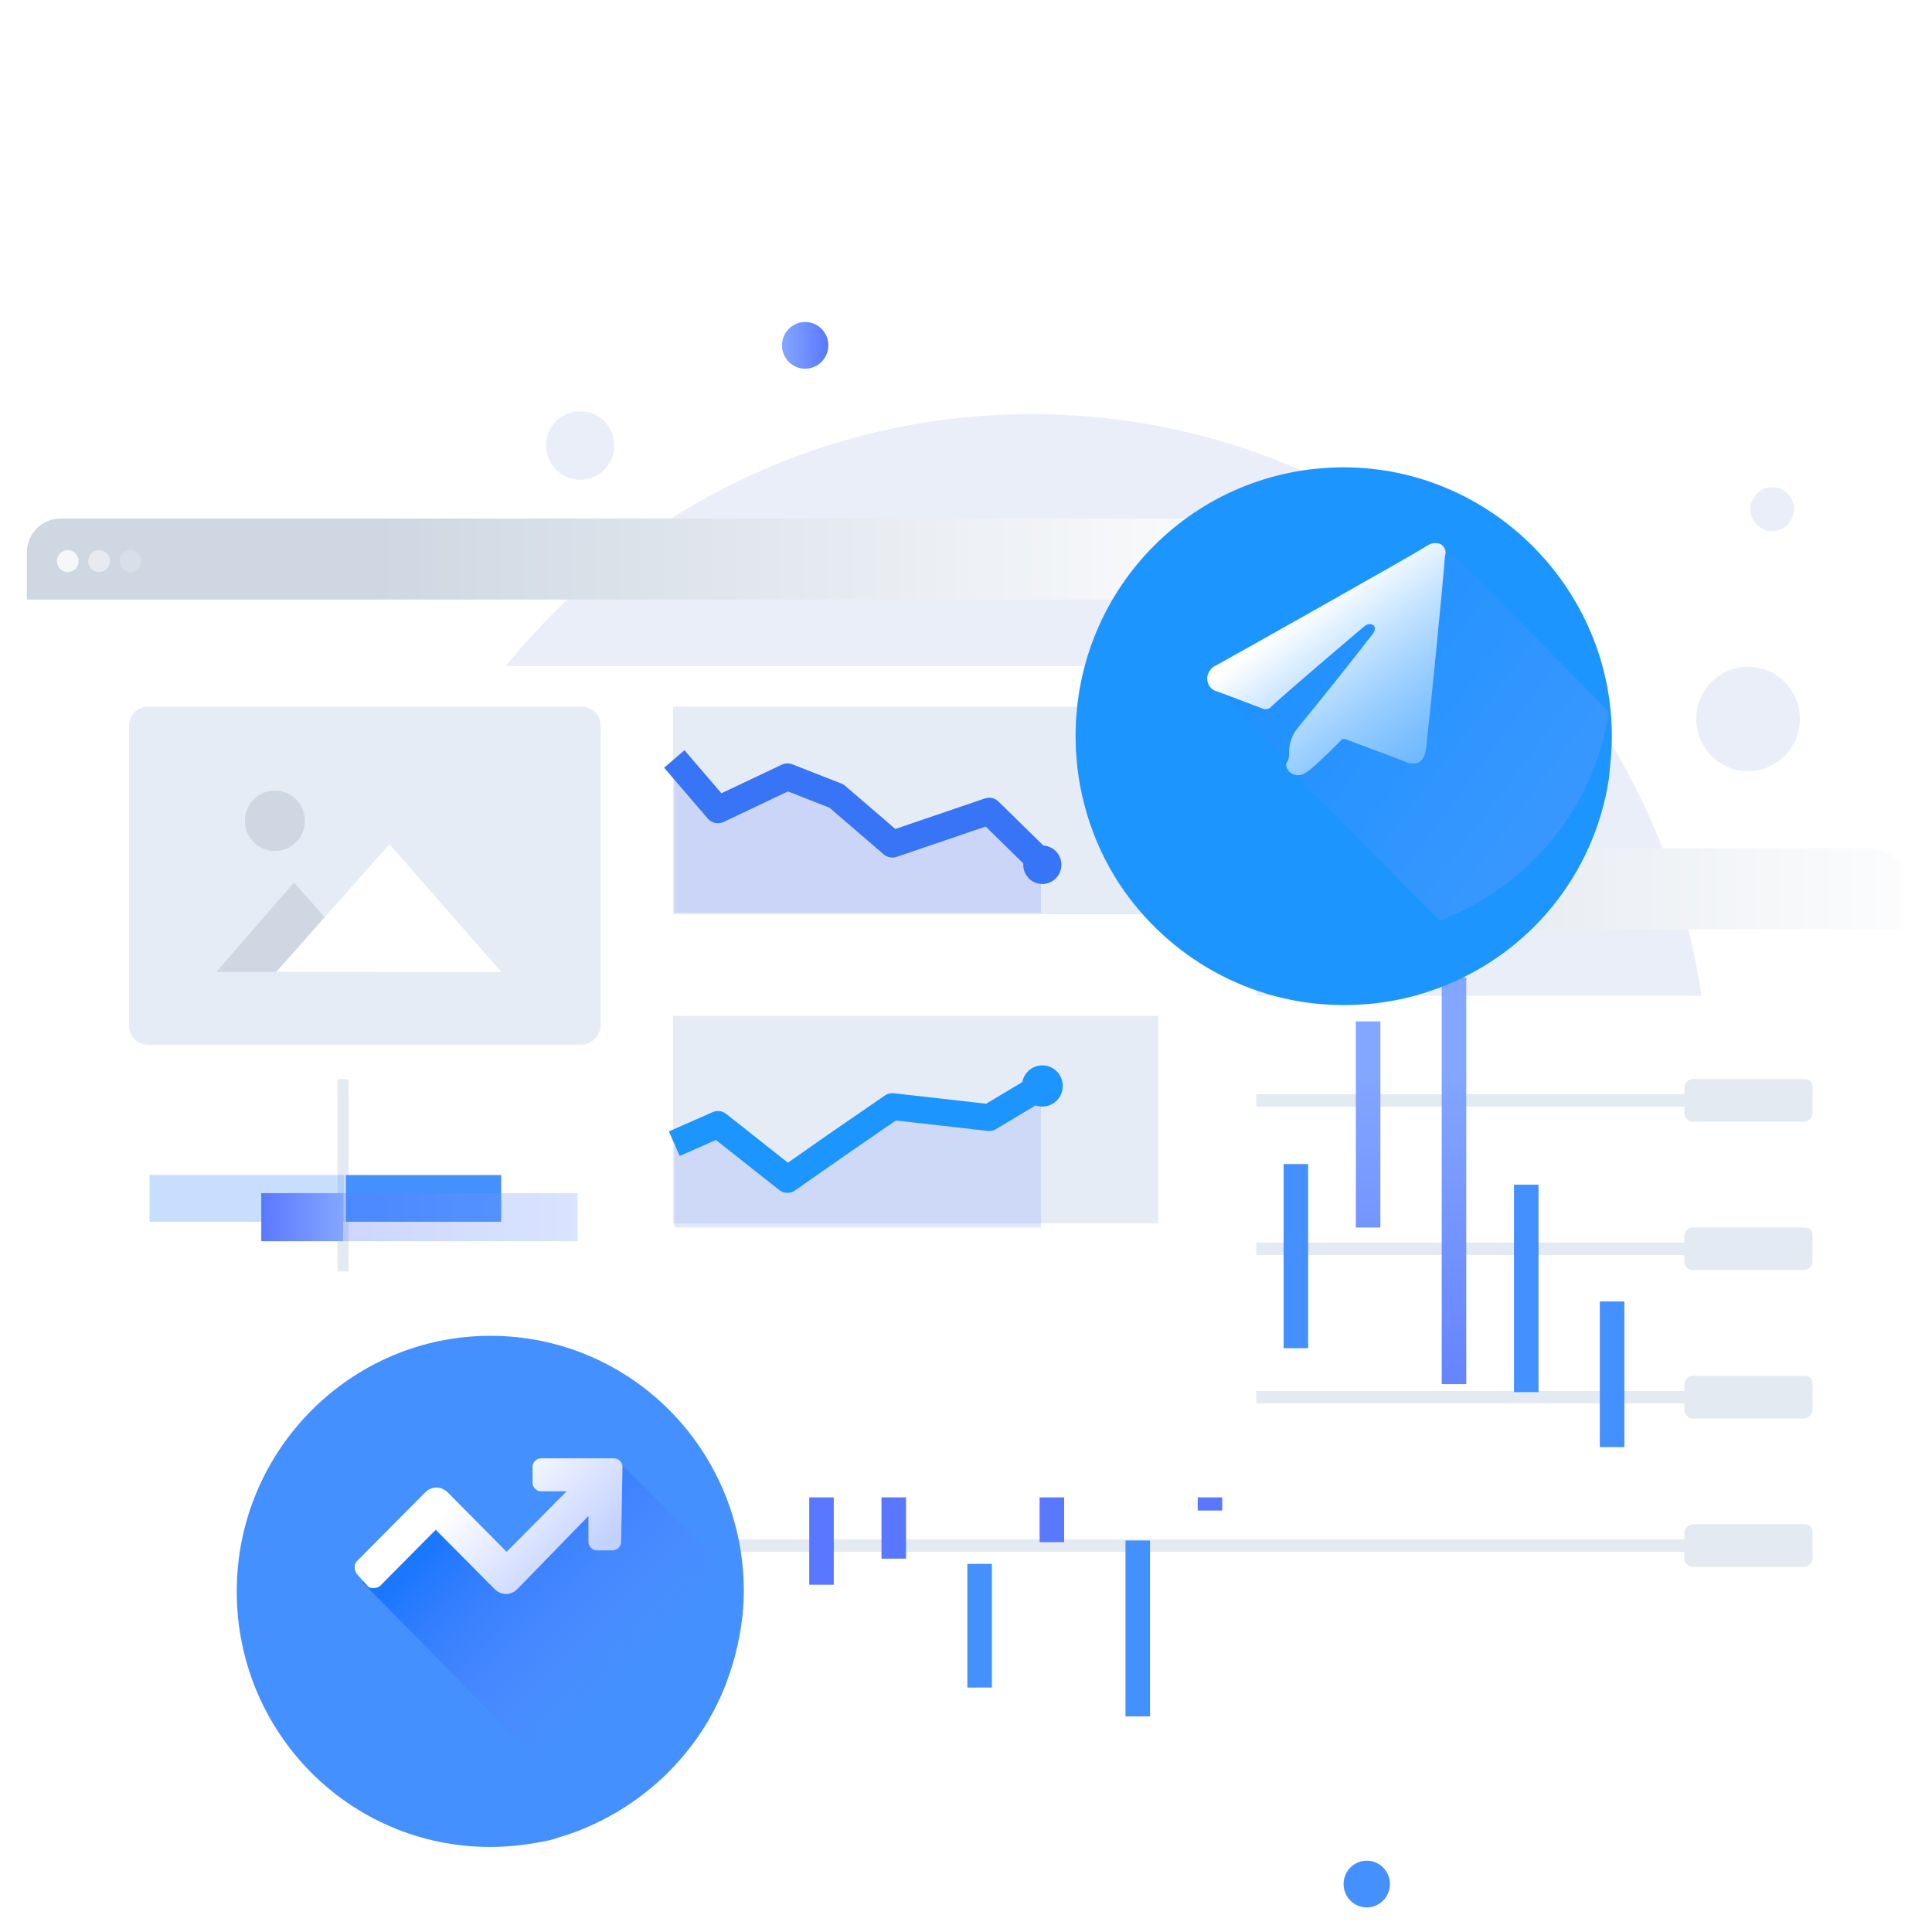 <svg width="144" height="144" viewBox="0 0 144 144" fill="none" xmlns="http://www.w3.org/2000/svg">
<g clip-path="url(#clip0_321_36774)">
<path d="M76.877 132.661C104.764 132.661 127.37 109.872 127.37 81.761C127.37 53.65 104.764 30.862 76.877 30.862C48.99 30.862 26.383 53.65 26.383 81.761C26.383 109.872 48.99 132.661 76.877 132.661Z" fill="#EAEEF9"/>
<g filter="url(#filter0_d_321_36774)">
<path d="M139.359 63.225C140.781 63.225 141.898 64.351 141.898 65.785V122.625C141.898 124.058 140.781 125.185 139.359 125.185H52.798C51.376 125.185 50.258 124.058 50.258 122.625V65.785C50.258 64.351 51.376 63.225 52.798 63.225H139.359Z" fill="white"/>
</g>
<path d="M142 65.785V69.267H50.258V65.785C50.258 64.351 51.376 63.225 52.798 63.225H139.359C140.781 63.225 142 64.351 142 65.785Z" fill="url(#paint0_linear_321_36774)"/>
<path opacity="0.8" d="M53.306 67.116C53.755 67.116 54.119 66.75 54.119 66.297C54.119 65.845 53.755 65.478 53.306 65.478C52.857 65.478 52.493 65.845 52.493 66.297C52.493 66.75 52.857 67.116 53.306 67.116Z" fill="white"/>
<path opacity="0.5" d="M55.643 67.116C56.092 67.116 56.456 66.75 56.456 66.297C56.456 65.845 56.092 65.478 55.643 65.478C55.194 65.478 54.83 65.845 54.83 66.297C54.83 66.75 55.194 67.116 55.643 67.116Z" fill="white"/>
<path opacity="0.2" d="M57.98 67.116C58.429 67.116 58.792 66.75 58.792 66.297C58.792 65.845 58.429 65.478 57.98 65.478C57.531 65.478 57.167 65.845 57.167 66.297C57.167 66.75 57.531 67.116 57.98 67.116Z" fill="white"/>
<path d="M44.033 35.639C45.367 35.202 46.097 33.757 45.664 32.413C45.23 31.068 43.797 30.332 42.463 30.769C41.129 31.206 40.399 32.651 40.833 33.995C41.266 35.34 42.699 36.076 44.033 35.639Z" fill="#EAEEF9"/>
<path d="M60.012 27.482C60.966 27.482 61.739 26.703 61.739 25.741C61.739 24.779 60.966 24 60.012 24C59.058 24 58.285 24.779 58.285 25.741C58.285 26.703 59.058 27.482 60.012 27.482Z" fill="url(#paint1_linear_321_36774)"/>
<g filter="url(#filter1_d_321_36774)">
<path d="M101.869 137.167C102.823 137.167 103.597 136.387 103.597 135.426C103.597 134.464 102.823 133.685 101.869 133.685C100.916 133.685 100.142 134.464 100.142 135.426C100.142 136.387 100.916 137.167 101.869 137.167Z" fill="#4490FF"/>
</g>
<path d="M132.896 56.459C134.47 55.01 134.58 52.548 133.141 50.961C131.703 49.375 129.261 49.264 127.687 50.714C126.113 52.164 126.003 54.625 127.442 56.212C128.88 57.799 131.322 57.909 132.896 56.459Z" fill="#EAEEF9"/>
<path d="M133.182 39.157C133.844 38.546 133.891 37.51 133.285 36.842C132.679 36.173 131.651 36.127 130.989 36.737C130.326 37.348 130.28 38.384 130.885 39.052C131.491 39.721 132.519 39.767 133.182 39.157Z" fill="#EAEEF9"/>
<path d="M134.482 113.612H126.151C125.846 113.612 125.542 113.919 125.542 114.226V114.738H53.408V115.66H125.542V116.172C125.542 116.479 125.846 116.787 126.151 116.787H134.482C134.787 116.787 135.092 116.479 135.092 116.172V114.226C135.092 113.817 134.889 113.612 134.482 113.612Z" fill="#E3EAF2"/>
<path d="M134.482 102.551H126.151C125.846 102.551 125.542 102.858 125.542 103.165V103.677H53.408V104.599H125.542V105.111C125.542 105.418 125.846 105.725 126.151 105.725H134.482C134.787 105.725 135.092 105.418 135.092 105.111V103.165C135.092 102.755 134.889 102.551 134.482 102.551Z" fill="#E3EAF2"/>
<path d="M134.482 91.49H126.151C125.846 91.49 125.542 91.797 125.542 92.105V92.617H53.408V93.538H125.542V94.05C125.542 94.358 125.846 94.665 126.151 94.665H134.482C134.787 94.665 135.092 94.358 135.092 94.05V92.105C135.092 91.695 134.889 91.49 134.482 91.49Z" fill="#E3EAF2"/>
<path d="M134.482 80.43H126.151C125.846 80.43 125.542 80.737 125.542 81.044V81.556H53.408V82.478H125.542V82.99C125.542 83.297 125.846 83.605 126.151 83.605H134.482C134.787 83.605 135.092 83.297 135.092 82.99V81.044C135.092 80.635 134.889 80.43 134.482 80.43Z" fill="#E3EAF2"/>
<path d="M62.145 104.395H60.316V118.118H62.145V104.395Z" fill="url(#paint2_linear_321_36774)"/>
<path d="M67.53 107.569H65.701V116.172H67.53V107.569Z" fill="url(#paint3_linear_321_36774)"/>
<g filter="url(#filter2_d_321_36774)">
<path d="M73.93 111.563H72.102V120.78H73.93V111.563Z" fill="#4490FF"/>
</g>
<path d="M79.315 107.467H77.486V114.943H79.315V107.467Z" fill="url(#paint4_linear_321_36774)"/>
<g filter="url(#filter3_d_321_36774)">
<path d="M85.716 109.822H83.887V122.931H85.716V109.822Z" fill="#4490FF"/>
</g>
<path d="M91.1 80.327H89.272V112.587H91.1V80.327Z" fill="url(#paint5_linear_321_36774)"/>
<g filter="url(#filter4_d_321_36774)">
<path d="M97.501 81.762H95.672V95.485H97.501V81.762Z" fill="#4490FF"/>
</g>
<path d="M102.885 76.129H101.057V91.491H102.885V76.129Z" fill="url(#paint6_linear_321_36774)"/>
<path d="M109.286 72.851H107.458V103.165H109.286V72.851Z" fill="url(#paint7_linear_321_36774)"/>
<g filter="url(#filter5_d_321_36774)">
<path d="M114.671 83.297H112.842V98.761H114.671V83.297Z" fill="#4490FF"/>
</g>
<g filter="url(#filter6_d_321_36774)">
<path d="M121.071 92.003H119.242V102.858H121.071V92.003Z" fill="#4490FF"/>
</g>
<g filter="url(#filter7_d_321_36774)">
<path d="M91.1 38.645C92.522 38.645 93.64 39.772 93.64 41.205V98.045C93.64 99.478 92.522 100.605 91.1 100.605H4.54C3.118 100.605 2 99.478 2 98.045V41.205C2 39.772 3.118 38.645 4.54 38.645H91.1Z" fill="white"/>
</g>
<path d="M93.64 41.205V44.687H2V41.205C2 39.772 3.118 38.645 4.54 38.645H91.1C92.522 38.645 93.64 39.772 93.64 41.205Z" fill="url(#paint8_linear_321_36774)"/>
<path opacity="0.8" d="M5.048 42.639C5.497 42.639 5.861 42.272 5.861 41.819C5.861 41.367 5.497 41 5.048 41C4.599 41 4.235 41.367 4.235 41.819C4.235 42.272 4.599 42.639 5.048 42.639Z" fill="white"/>
<path opacity="0.5" d="M7.385 42.639C7.833 42.639 8.197 42.272 8.197 41.819C8.197 41.367 7.833 41 7.385 41C6.936 41 6.572 41.367 6.572 41.819C6.572 42.272 6.936 42.639 7.385 42.639Z" fill="white"/>
<path opacity="0.2" d="M9.721 42.639C10.17 42.639 10.534 42.272 10.534 41.819C10.534 41.367 10.17 41 9.721 41C9.272 41 8.908 41.367 8.908 41.819C8.908 42.272 9.272 42.639 9.721 42.639Z" fill="white"/>
<path d="M86.325 52.676H50.157V68.14H86.325V52.676Z" fill="#E6ECF5"/>
<path d="M86.325 75.719H50.157V91.183H86.325V75.719Z" fill="#E6ECF5"/>
<path opacity="0.2" d="M77.588 64.248L73.727 60.664L66.514 63.122L62.348 59.537L58.691 58.206L53.51 60.664L50.258 56.772V68.038H77.588V64.248Z" fill="#5A78FF"/>
<path d="M50.258 56.568L53.51 60.357L58.691 57.899L62.348 59.333L66.514 62.917L73.727 60.459L77.486 64.146" stroke="#3775F6" stroke-width="2" stroke-miterlimit="10" stroke-linejoin="round"/>
<path opacity="0.2" d="M77.588 81.249L73.727 83.502L66.514 82.682L62.348 85.55L58.691 88.11L53.51 84.014L50.258 85.448V91.49H77.588C77.588 91.49 77.588 81.146 77.588 81.249Z" fill="#7089FF"/>
<path d="M50.258 85.243L53.51 83.81L58.691 87.906L62.348 85.346L66.514 82.478L73.727 83.297L77.486 81.044" stroke="#1C96FE" stroke-width="2" stroke-miterlimit="10" stroke-linejoin="round"/>
<path d="M77.689 65.887C78.475 65.887 79.112 65.245 79.112 64.454C79.112 63.662 78.475 63.02 77.689 63.02C76.904 63.02 76.267 63.662 76.267 64.454C76.267 65.245 76.904 65.887 77.689 65.887Z" fill="#3775F6"/>
<path d="M77.69 82.478C78.531 82.478 79.214 81.79 79.214 80.942C79.214 80.093 78.531 79.405 77.69 79.405C76.848 79.405 76.166 80.093 76.166 80.942C76.166 81.79 76.848 82.478 77.69 82.478Z" fill="#1C96FE"/>
<path d="M43.248 77.87H11.042C10.229 77.87 9.62 77.255 9.62 76.436V54.11C9.62 53.29 10.229 52.676 11.042 52.676H43.35C44.163 52.676 44.772 53.29 44.772 54.11V76.538C44.671 77.255 44.061 77.87 43.248 77.87Z" fill="#E6ECF5"/>
<path d="M27.806 72.441H16.122L21.913 65.784L27.806 72.441Z" fill="#CED7E2"/>
<path d="M37.356 72.441H20.592L29.025 62.917L37.356 72.441Z" fill="white"/>
<path d="M20.491 63.429C21.725 63.429 22.726 62.42 22.726 61.176C22.726 59.932 21.725 58.923 20.491 58.923C19.256 58.923 18.256 59.932 18.256 61.176C18.256 62.42 19.256 63.429 20.491 63.429Z" fill="#CED7E2"/>
<g filter="url(#filter8_d_321_36774)">
<path d="M55.44 113.612C55.44 115.046 55.236 116.479 54.932 117.811C54.728 118.733 54.424 119.654 54.119 120.474C52.087 125.799 47.718 129.896 42.334 131.739C41.927 131.841 41.419 132.046 41.013 132.149C39.591 132.456 38.067 132.661 36.543 132.661C26.078 132.661 17.646 124.16 17.646 113.612C17.646 103.063 26.18 94.563 36.543 94.563C47.007 94.563 55.44 103.063 55.44 113.612Z" fill="#4490FF"/>
</g>
<path d="M54.932 117.811C54.729 118.733 54.424 119.654 54.119 120.474C52.087 125.799 47.719 129.896 42.334 131.739C41.928 131.842 41.42 132.046 41.013 132.149L26.993 117.913L32.073 113.305L37.864 117.196L43.858 111.666L44.874 110.744L46.195 109.003L54.932 117.811Z" fill="url(#paint9_linear_321_36774)"/>
<path d="M46.398 109.31C46.398 109.003 46.093 108.696 45.788 108.696H40.302C39.997 108.696 39.692 109.003 39.692 109.31V110.539C39.692 110.846 39.997 111.154 40.302 111.154H42.232L37.762 115.66L33.393 111.256C32.885 110.744 32.174 110.744 31.666 111.256L26.586 116.377C26.383 116.582 26.383 116.991 26.586 117.299L27.399 118.22C27.602 118.425 28.009 118.425 28.313 118.22L32.479 114.021L36.847 118.425C37.355 118.937 38.067 118.937 38.575 118.425L43.858 112.997V114.943C43.858 115.25 44.162 115.557 44.467 115.557H45.686C45.991 115.557 46.296 115.25 46.296 114.943L46.398 109.31Z" fill="url(#paint10_linear_321_36774)"/>
<path d="M25.977 80.43H25.164V94.768H25.977V80.43Z" fill="#E3EAF2"/>
<g filter="url(#filter9_d_321_36774)">
<path d="M37.356 82.58H25.774V86.062H37.356V82.58Z" fill="#4490FF"/>
</g>
<g opacity="0.3" filter="url(#filter10_d_321_36774)">
<path d="M25.672 82.58H11.144V86.062H25.672V82.58Z" fill="#4490FF"/>
</g>
<path d="M19.474 92.514H25.57V88.93H19.474V92.514Z" fill="url(#paint11_linear_321_36774)"/>
<path opacity="0.3" d="M25.57 92.514H43.045V88.93H25.57V92.514Z" fill="url(#paint12_linear_321_36774)"/>
<g filter="url(#filter11_d_321_36774)">
<path d="M120.136 49.873C120.136 50.962 120.027 51.942 119.918 53.032C118.832 60.22 113.945 66.101 107.319 68.606C105.039 69.477 102.649 69.913 100.151 69.913C93.2 69.913 87.009 66.319 83.425 60.873C81.361 57.715 80.167 53.903 80.167 49.873C80.167 38.764 89.073 29.833 100.151 29.833C111.121 29.833 120.136 38.873 120.136 49.873Z" fill="#1C96FE"/>
</g>
<path d="M119.918 53.032C118.832 60.22 113.945 66.101 107.319 68.606L96.35 57.606L96.458 57.17L90.267 50.962L103.952 45.734L107.537 40.507L119.918 53.032Z" fill="url(#paint13_linear_321_36774)"/>
<path d="M96.082 56.016C96.082 55.471 96.299 54.818 96.625 54.382C98.58 51.986 100.426 49.699 102.272 47.303C102.815 46.649 102.164 46.322 101.729 46.649C101.078 47.194 95.43 51.986 94.67 52.748C94.561 52.857 94.344 52.857 94.235 52.857C93.04 52.422 91.954 51.986 90.76 51.55C90.216 51.441 89.891 50.897 89.999 50.352C90.108 50.025 90.325 49.699 90.651 49.59C91.846 48.936 105.205 41.421 106.4 40.659C106.725 40.441 107.051 40.441 107.377 40.55C107.703 40.768 107.812 41.095 107.703 41.421C107.486 44.144 106.617 52.966 106.291 55.798C106.182 56.56 105.857 56.996 105.205 56.887C105.096 56.887 104.879 56.887 104.77 56.778C103.359 56.233 101.838 55.689 100.426 55.144C100.209 55.035 99.992 55.035 99.883 55.253C97.493 57.649 97.276 57.649 96.95 57.758C96.407 57.867 95.973 57.54 95.864 57.105C95.864 56.996 95.864 56.996 95.864 56.887C96.082 56.669 96.082 56.342 96.082 56.016Z" fill="url(#paint14_linear_321_36774)"/>
</g>
<defs>
<filter id="filter0_d_321_36774" x="28.258" y="52.225" width="135.64" height="105.96" filterUnits="userSpaceOnUse" color-interpolation-filters="sRGB">
<feFlood flood-opacity="0" result="BackgroundImageFix"/>
<feColorMatrix in="SourceAlpha" type="matrix" values="0 0 0 0 0 0 0 0 0 0 0 0 0 0 0 0 0 0 127 0" result="hardAlpha"/>
<feOffset dy="11"/>
<feGaussianBlur stdDeviation="11"/>
<feColorMatrix type="matrix" values="0 0 0 0 0.398 0 0 0 0 0.477 0 0 0 0 0.575 0 0 0 0.18 0"/>
<feBlend mode="normal" in2="BackgroundImageFix" result="effect1_dropShadow_321_36774"/>
<feBlend mode="normal" in="SourceGraphic" in2="effect1_dropShadow_321_36774" result="shape"/>
</filter>
<filter id="filter1_d_321_36774" x="92.142" y="130.685" width="19.454" height="19.482" filterUnits="userSpaceOnUse" color-interpolation-filters="sRGB">
<feFlood flood-opacity="0" result="BackgroundImageFix"/>
<feColorMatrix in="SourceAlpha" type="matrix" values="0 0 0 0 0 0 0 0 0 0 0 0 0 0 0 0 0 0 127 0" result="hardAlpha"/>
<feOffset dy="5"/>
<feGaussianBlur stdDeviation="4"/>
<feColorMatrix type="matrix" values="0 0 0 0 0.113 0 0 0 0 0.296 0 0 0 0 1 0 0 0 0.22 0"/>
<feBlend mode="normal" in2="BackgroundImageFix" result="effect1_dropShadow_321_36774"/>
<feBlend mode="normal" in="SourceGraphic" in2="effect1_dropShadow_321_36774" result="shape"/>
</filter>
<filter id="filter2_d_321_36774" x="64.102" y="108.563" width="17.829" height="25.217" filterUnits="userSpaceOnUse" color-interpolation-filters="sRGB">
<feFlood flood-opacity="0" result="BackgroundImageFix"/>
<feColorMatrix in="SourceAlpha" type="matrix" values="0 0 0 0 0 0 0 0 0 0 0 0 0 0 0 0 0 0 127 0" result="hardAlpha"/>
<feOffset dy="5"/>
<feGaussianBlur stdDeviation="4"/>
<feColorMatrix type="matrix" values="0 0 0 0 0.113 0 0 0 0 0.296 0 0 0 0 1 0 0 0 0.22 0"/>
<feBlend mode="normal" in2="BackgroundImageFix" result="effect1_dropShadow_321_36774"/>
<feBlend mode="normal" in="SourceGraphic" in2="effect1_dropShadow_321_36774" result="shape"/>
</filter>
<filter id="filter3_d_321_36774" x="75.887" y="106.822" width="17.829" height="29.109" filterUnits="userSpaceOnUse" color-interpolation-filters="sRGB">
<feFlood flood-opacity="0" result="BackgroundImageFix"/>
<feColorMatrix in="SourceAlpha" type="matrix" values="0 0 0 0 0 0 0 0 0 0 0 0 0 0 0 0 0 0 127 0" result="hardAlpha"/>
<feOffset dy="5"/>
<feGaussianBlur stdDeviation="4"/>
<feColorMatrix type="matrix" values="0 0 0 0 0.113 0 0 0 0 0.296 0 0 0 0 1 0 0 0 0.22 0"/>
<feBlend mode="normal" in2="BackgroundImageFix" result="effect1_dropShadow_321_36774"/>
<feBlend mode="normal" in="SourceGraphic" in2="effect1_dropShadow_321_36774" result="shape"/>
</filter>
<filter id="filter4_d_321_36774" x="87.672" y="78.762" width="17.829" height="29.723" filterUnits="userSpaceOnUse" color-interpolation-filters="sRGB">
<feFlood flood-opacity="0" result="BackgroundImageFix"/>
<feColorMatrix in="SourceAlpha" type="matrix" values="0 0 0 0 0 0 0 0 0 0 0 0 0 0 0 0 0 0 127 0" result="hardAlpha"/>
<feOffset dy="5"/>
<feGaussianBlur stdDeviation="4"/>
<feColorMatrix type="matrix" values="0 0 0 0 0.113 0 0 0 0 0.296 0 0 0 0 1 0 0 0 0.22 0"/>
<feBlend mode="normal" in2="BackgroundImageFix" result="effect1_dropShadow_321_36774"/>
<feBlend mode="normal" in="SourceGraphic" in2="effect1_dropShadow_321_36774" result="shape"/>
</filter>
<filter id="filter5_d_321_36774" x="104.842" y="80.297" width="17.829" height="31.464" filterUnits="userSpaceOnUse" color-interpolation-filters="sRGB">
<feFlood flood-opacity="0" result="BackgroundImageFix"/>
<feColorMatrix in="SourceAlpha" type="matrix" values="0 0 0 0 0 0 0 0 0 0 0 0 0 0 0 0 0 0 127 0" result="hardAlpha"/>
<feOffset dy="5"/>
<feGaussianBlur stdDeviation="4"/>
<feColorMatrix type="matrix" values="0 0 0 0 0.113 0 0 0 0 0.296 0 0 0 0 1 0 0 0 0.22 0"/>
<feBlend mode="normal" in2="BackgroundImageFix" result="effect1_dropShadow_321_36774"/>
<feBlend mode="normal" in="SourceGraphic" in2="effect1_dropShadow_321_36774" result="shape"/>
</filter>
<filter id="filter6_d_321_36774" x="111.242" y="89.003" width="17.829" height="26.856" filterUnits="userSpaceOnUse" color-interpolation-filters="sRGB">
<feFlood flood-opacity="0" result="BackgroundImageFix"/>
<feColorMatrix in="SourceAlpha" type="matrix" values="0 0 0 0 0 0 0 0 0 0 0 0 0 0 0 0 0 0 127 0" result="hardAlpha"/>
<feOffset dy="5"/>
<feGaussianBlur stdDeviation="4"/>
<feColorMatrix type="matrix" values="0 0 0 0 0.113 0 0 0 0 0.296 0 0 0 0 1 0 0 0 0.22 0"/>
<feBlend mode="normal" in2="BackgroundImageFix" result="effect1_dropShadow_321_36774"/>
<feBlend mode="normal" in="SourceGraphic" in2="effect1_dropShadow_321_36774" result="shape"/>
</filter>
<filter id="filter7_d_321_36774" x="-20" y="27.645" width="135.64" height="105.96" filterUnits="userSpaceOnUse" color-interpolation-filters="sRGB">
<feFlood flood-opacity="0" result="BackgroundImageFix"/>
<feColorMatrix in="SourceAlpha" type="matrix" values="0 0 0 0 0 0 0 0 0 0 0 0 0 0 0 0 0 0 127 0" result="hardAlpha"/>
<feOffset dy="11"/>
<feGaussianBlur stdDeviation="11"/>
<feColorMatrix type="matrix" values="0 0 0 0 0.398 0 0 0 0 0.477 0 0 0 0 0.575 0 0 0 0.18 0"/>
<feBlend mode="normal" in2="BackgroundImageFix" result="effect1_dropShadow_321_36774"/>
<feBlend mode="normal" in="SourceGraphic" in2="effect1_dropShadow_321_36774" result="shape"/>
</filter>
<filter id="filter8_d_321_36774" x="9.646" y="91.563" width="53.794" height="54.098" filterUnits="userSpaceOnUse" color-interpolation-filters="sRGB">
<feFlood flood-opacity="0" result="BackgroundImageFix"/>
<feColorMatrix in="SourceAlpha" type="matrix" values="0 0 0 0 0 0 0 0 0 0 0 0 0 0 0 0 0 0 127 0" result="hardAlpha"/>
<feOffset dy="5"/>
<feGaussianBlur stdDeviation="4"/>
<feColorMatrix type="matrix" values="0 0 0 0 0.113 0 0 0 0 0.296 0 0 0 0 1 0 0 0 0.22 0"/>
<feBlend mode="normal" in2="BackgroundImageFix" result="effect1_dropShadow_321_36774"/>
<feBlend mode="normal" in="SourceGraphic" in2="effect1_dropShadow_321_36774" result="shape"/>
</filter>
<filter id="filter9_d_321_36774" x="17.774" y="79.58" width="27.582" height="19.482" filterUnits="userSpaceOnUse" color-interpolation-filters="sRGB">
<feFlood flood-opacity="0" result="BackgroundImageFix"/>
<feColorMatrix in="SourceAlpha" type="matrix" values="0 0 0 0 0 0 0 0 0 0 0 0 0 0 0 0 0 0 127 0" result="hardAlpha"/>
<feOffset dy="5"/>
<feGaussianBlur stdDeviation="4"/>
<feColorMatrix type="matrix" values="0 0 0 0 0.113 0 0 0 0 0.296 0 0 0 0 1 0 0 0 0.22 0"/>
<feBlend mode="normal" in2="BackgroundImageFix" result="effect1_dropShadow_321_36774"/>
<feBlend mode="normal" in="SourceGraphic" in2="effect1_dropShadow_321_36774" result="shape"/>
</filter>
<filter id="filter10_d_321_36774" x="3.144" y="79.58" width="30.528" height="19.482" filterUnits="userSpaceOnUse" color-interpolation-filters="sRGB">
<feFlood flood-opacity="0" result="BackgroundImageFix"/>
<feColorMatrix in="SourceAlpha" type="matrix" values="0 0 0 0 0 0 0 0 0 0 0 0 0 0 0 0 0 0 127 0" result="hardAlpha"/>
<feOffset dy="5"/>
<feGaussianBlur stdDeviation="4"/>
<feColorMatrix type="matrix" values="0 0 0 0 0.113 0 0 0 0 0.296 0 0 0 0 1 0 0 0 0.22 0"/>
<feBlend mode="normal" in2="BackgroundImageFix" result="effect1_dropShadow_321_36774"/>
<feBlend mode="normal" in="SourceGraphic" in2="effect1_dropShadow_321_36774" result="shape"/>
</filter>
<filter id="filter11_d_321_36774" x="72.167" y="26.833" width="55.969" height="56.08" filterUnits="userSpaceOnUse" color-interpolation-filters="sRGB">
<feFlood flood-opacity="0" result="BackgroundImageFix"/>
<feColorMatrix in="SourceAlpha" type="matrix" values="0 0 0 0 0 0 0 0 0 0 0 0 0 0 0 0 0 0 127 0" result="hardAlpha"/>
<feOffset dy="5"/>
<feGaussianBlur stdDeviation="4"/>
<feComposite in2="hardAlpha" operator="out"/>
<feColorMatrix type="matrix" values="0 0 0 0 0.11 0 0 0 0 0.588 0 0 0 0 0.996 0 0 0 0.2 0"/>
<feBlend mode="normal" in2="BackgroundImageFix" result="effect1_dropShadow_321_36774"/>
<feBlend mode="normal" in="SourceGraphic" in2="effect1_dropShadow_321_36774" result="shape"/>
</filter>
<linearGradient id="paint0_linear_321_36774" x1="75.974" y1="66.243" x2="145.915" y2="66.243" gradientUnits="userSpaceOnUse">
<stop stop-color="#CED7E2"/>
<stop offset="1" stop-color="white"/>
</linearGradient>
<linearGradient id="paint1_linear_321_36774" x1="58.333" y1="25.693" x2="61.691" y2="25.693" gradientUnits="userSpaceOnUse">
<stop stop-color="#83A6FF"/>
<stop offset="1" stop-color="#5A78FF"/>
</linearGradient>
<linearGradient id="paint2_linear_321_36774" x1="61.193" y1="79.641" x2="61.193" y2="111.561" gradientUnits="userSpaceOnUse">
<stop stop-color="#83A6FF"/>
<stop offset="1" stop-color="#5A78FF"/>
</linearGradient>
<linearGradient id="paint3_linear_321_36774" x1="66.599" y1="79.641" x2="66.599" y2="111.56" gradientUnits="userSpaceOnUse">
<stop stop-color="#83A6FF"/>
<stop offset="1" stop-color="#5A78FF"/>
</linearGradient>
<linearGradient id="paint4_linear_321_36774" x1="78.394" y1="79.641" x2="78.394" y2="111.56" gradientUnits="userSpaceOnUse">
<stop stop-color="#83A6FF"/>
<stop offset="1" stop-color="#5A78FF"/>
</linearGradient>
<linearGradient id="paint5_linear_321_36774" x1="90.189" y1="79.641" x2="90.189" y2="111.56" gradientUnits="userSpaceOnUse">
<stop stop-color="#83A6FF"/>
<stop offset="1" stop-color="#5A78FF"/>
</linearGradient>
<linearGradient id="paint6_linear_321_36774" x1="101.984" y1="79.641" x2="101.984" y2="111.561" gradientUnits="userSpaceOnUse">
<stop stop-color="#83A6FF"/>
<stop offset="1" stop-color="#5A78FF"/>
</linearGradient>
<linearGradient id="paint7_linear_321_36774" x1="108.373" y1="79.641" x2="108.373" y2="111.56" gradientUnits="userSpaceOnUse">
<stop stop-color="#83A6FF"/>
<stop offset="1" stop-color="#5A78FF"/>
</linearGradient>
<linearGradient id="paint8_linear_321_36774" x1="27.705" y1="41.701" x2="97.647" y2="41.701" gradientUnits="userSpaceOnUse">
<stop stop-color="#CED7E2"/>
<stop offset="1" stop-color="white"/>
</linearGradient>
<linearGradient id="paint9_linear_321_36774" x1="35.362" y1="112.205" x2="47.324" y2="124.072" gradientUnits="userSpaceOnUse">
<stop stop-color="#1B77FD"/>
<stop offset="1" stop-color="#657EFF" stop-opacity="0"/>
</linearGradient>
<linearGradient id="paint10_linear_321_36774" x1="41.752" y1="118.533" x2="34.51" y2="111.349" gradientUnits="userSpaceOnUse">
<stop offset="0.011" stop-color="#C2D1FF"/>
<stop offset="1" stop-color="white"/>
</linearGradient>
<linearGradient id="paint11_linear_321_36774" x1="25.588" y1="90.741" x2="19.424" y2="90.741" gradientUnits="userSpaceOnUse">
<stop stop-color="#83A6FF"/>
<stop offset="1" stop-color="#5A78FF"/>
</linearGradient>
<linearGradient id="paint12_linear_321_36774" x1="43.085" y1="90.741" x2="25.588" y2="90.741" gradientUnits="userSpaceOnUse">
<stop stop-color="#83A6FF"/>
<stop offset="1" stop-color="#5A78FF"/>
</linearGradient>
<linearGradient id="paint13_linear_321_36774" x1="95.504" y1="44.669" x2="119.656" y2="62.587" gradientUnits="userSpaceOnUse">
<stop stop-color="#1D91FF"/>
<stop offset="1" stop-color="#3C98FF"/>
</linearGradient>
<linearGradient id="paint14_linear_321_36774" x1="116.917" y1="70.083" x2="98.225" y2="44.865" gradientUnits="userSpaceOnUse">
<stop offset="0.011" stop-color="#1C96FE" stop-opacity="0.13"/>
<stop offset="1" stop-color="white"/>
</linearGradient>
<clipPath id="clip0_321_36774">
<rect width="144" height="144" fill="white"/>
</clipPath>
</defs>
</svg>
